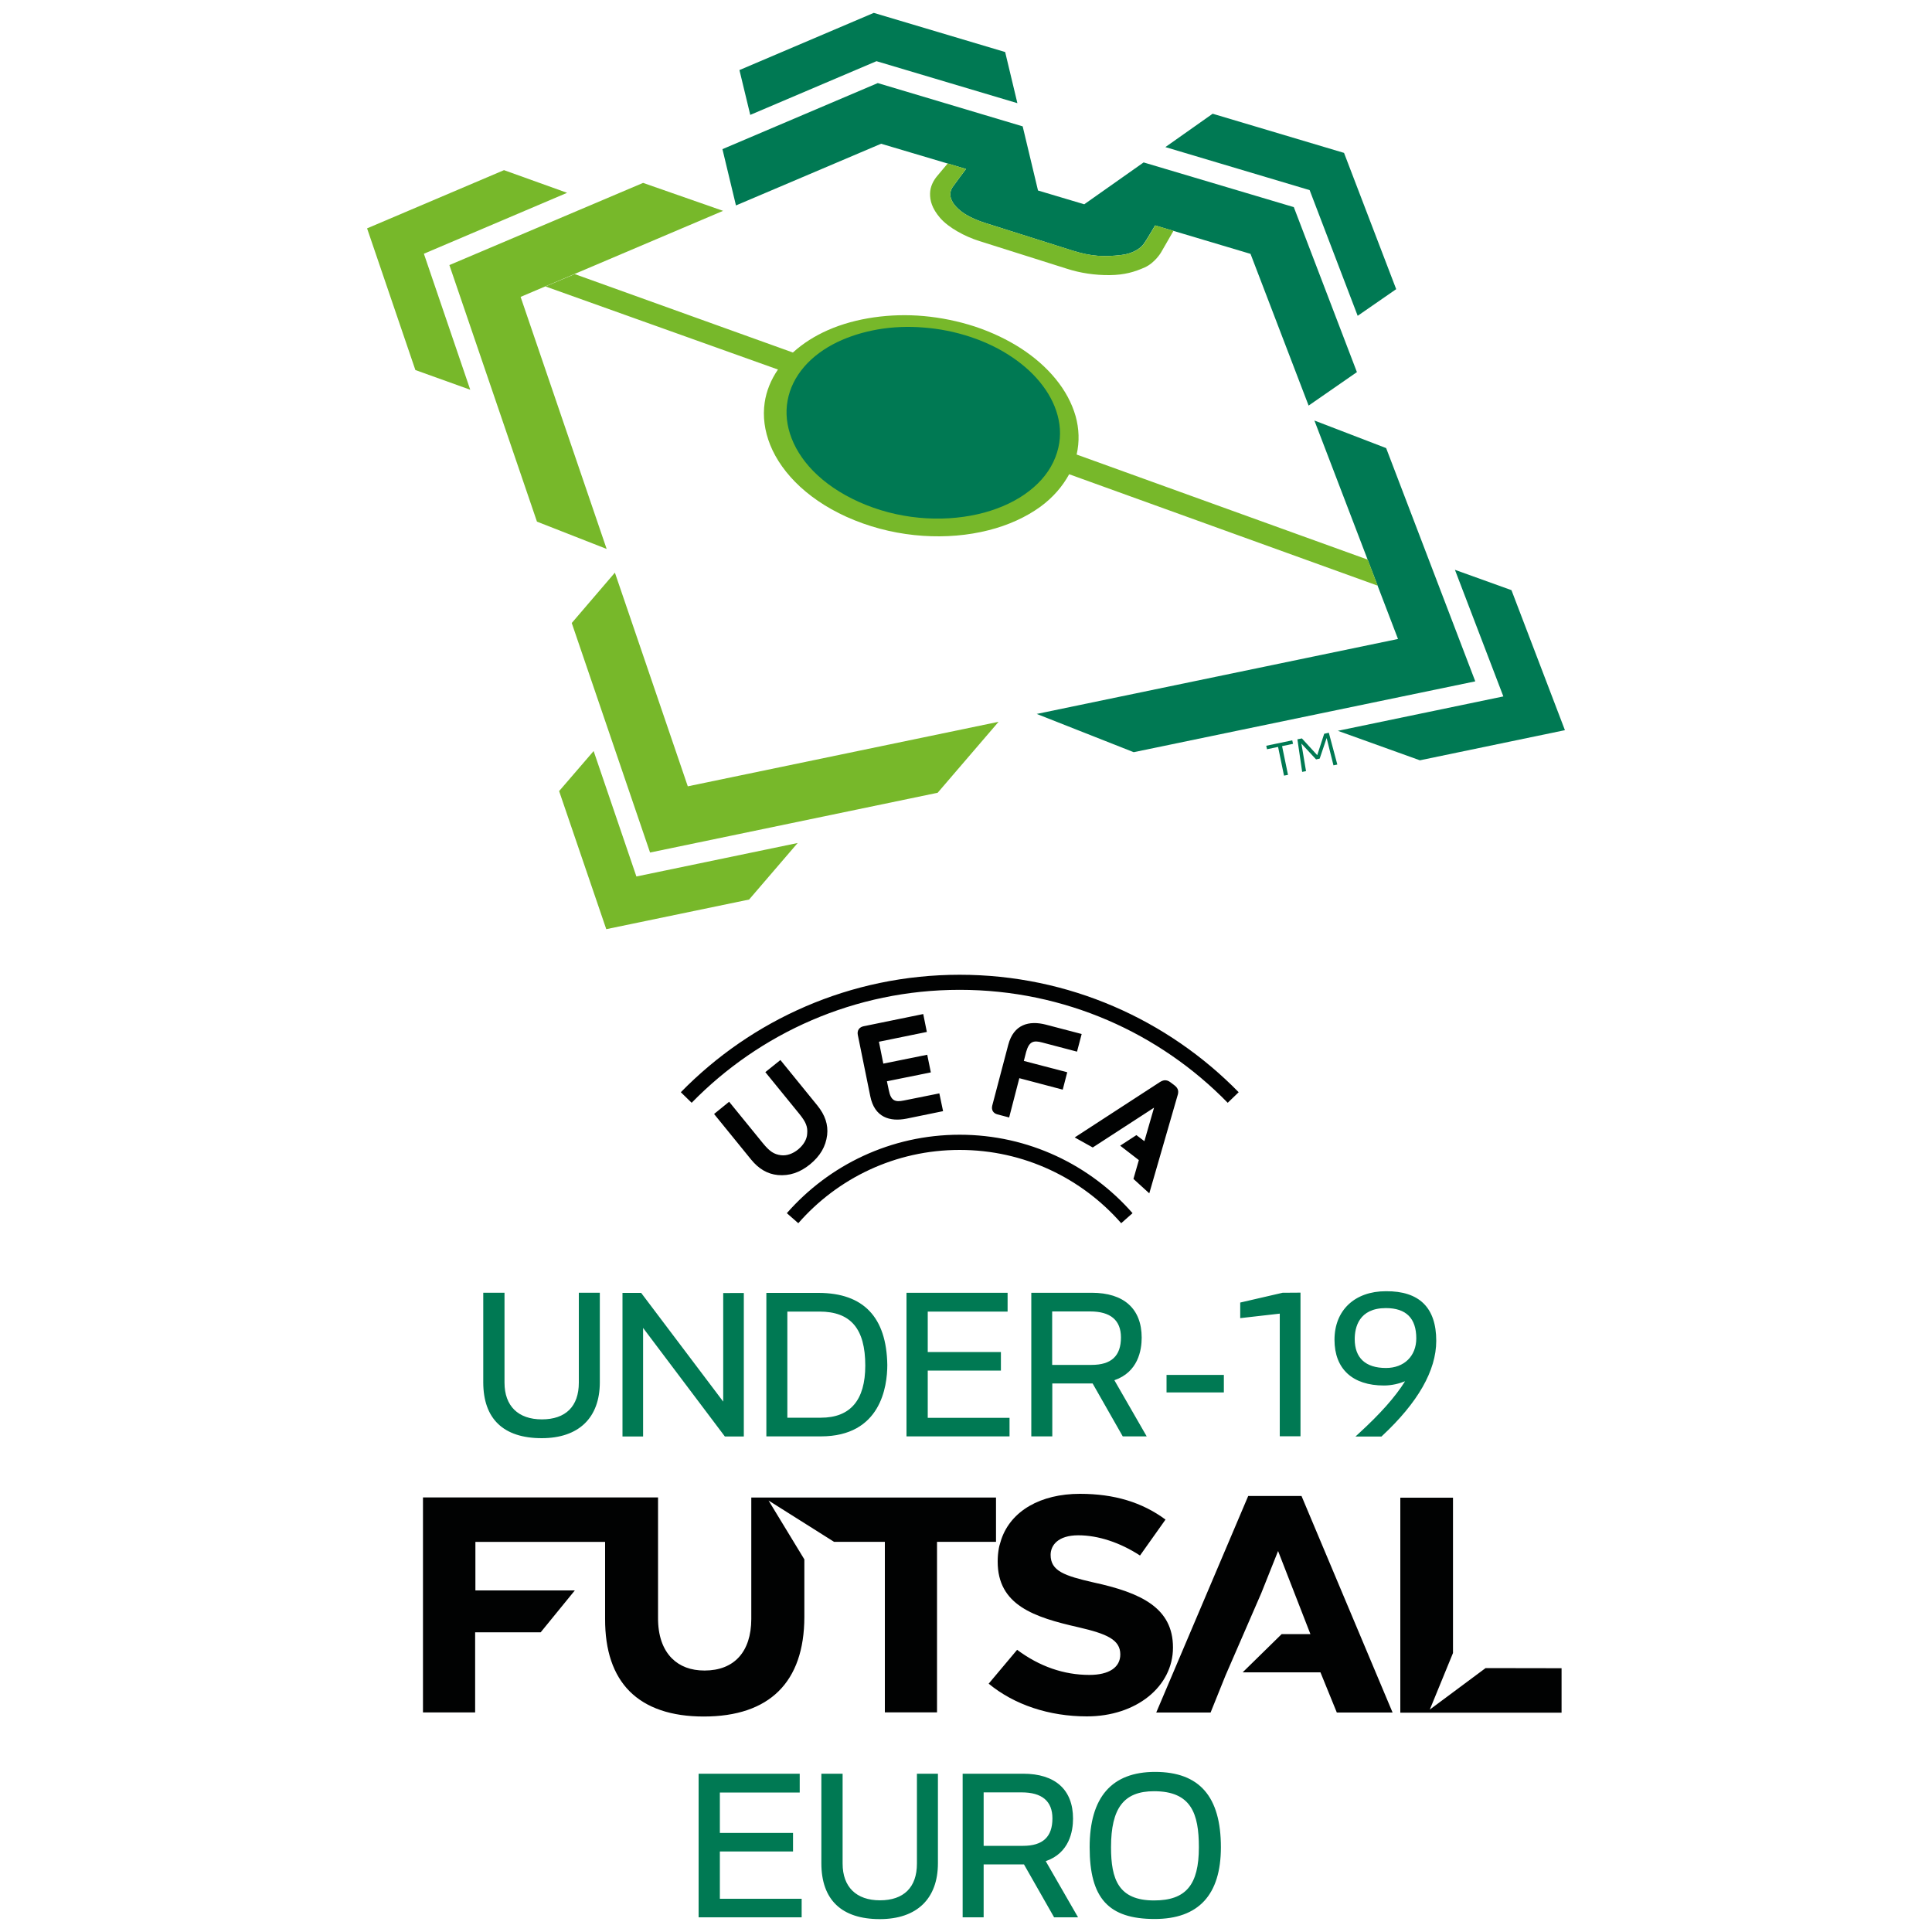 <?xml version="1.0" encoding="utf-8"?>
<!-- Generator: Adobe Illustrator 23.0.0, SVG Export Plug-In . SVG Version: 6.00 Build 0)  -->
<svg version="1.1" id="FU19_x5F_Icon_x5F_SPOT_x5F_On_x5F_Light_1_"
	 xmlns="http://www.w3.org/2000/svg" xmlns:xlink="http://www.w3.org/1999/xlink" x="0px" y="0px" viewBox="0 0 150 150"
	 style="enable-background:new 0 0 150 150;" xml:space="preserve">
<style type="text/css">
	.st0{display:none;}
	.st1{display:inline;}
	.st2{fill:#76BC21;}
	.st3{fill:#007853;}
	.st4{fill:#77B82A;}
	.st5{fill:#007953;}
	.st6{fill:#010202;}
</style>
<g id="FU19_x5F_Icon_x5F_SPOT_x5F_On_x5F_Light" class="st0">
	<g class="st1">
		<path class="st2" d="M35.11,39.4L45,42.86L19.99,53.5l10.63,31.14l-8.61-3.37L11.2,49.57L35.11,39.4z M71.5,114.75l7.53-8.77
			l-38.41,7.97l-9.01-26.4l-5.33,6.21l9.68,28.36L71.5,114.75z M24.73,114.54l5.82,17.06l17.65-3.66l6-6.99l-19.93,4.14l-5.29-15.5
			L24.73,114.54z M17.92,37.82L1,45.02l5.98,17.5l6.77,2.43L8.01,48.15l17.7-7.53L17.92,37.82z"/>
		<path class="st3" d="M48.35,30.99l-1.33-5.54l16.59-7.05l16.23,4.83l1.51,6.32l-17.41-5.18L48.35,30.99z M142.38,89.73l-6.98-2.51
			l5.98,15.64l-20.44,4.24l10.13,3.64l17.92-3.72L142.38,89.73z M123.4,55.83l4.76-3.3l-6.44-16.84l-16.25-4.84l-5.84,4.13
			l17.83,5.31L123.4,55.83z M72.76,37.02L75,37.69c0,0-1.45,1.92-1.67,2.27c-0.22,0.34-0.79,1.47,1.02,2.93
			c0.57,0.46,1.58,1.02,3.03,1.48c1.45,0.46,8.4,2.65,10.76,3.4c2.37,0.75,3.96,0.79,6.03,0.55c1.55-0.18,2.43-0.9,2.77-1.34
			c0.34-0.44,1.44-2.32,1.44-2.32l2.24,0.67l9.54,2.84l7.17,18.75l5.97-4.13l-7.8-20.38l-18.55-5.52l-7.33,5.18l-5.71-1.7l-1.9-7.93
			l-17.94-5.34L44.9,35.24l1.68,6.95l17.94-7.63L72.76,37.02z M126.91,72.17l-8.86-3.4l10.32,26.98l-44.64,9.26l11.98,4.72
			l42.21-8.76L126.91,72.17z"/>
		<path class="st2" d="M100.63,45.32l-1.56,2.71c0,0-0.75,1.26-1.99,1.81s-2.51,0.94-4.34,0.96c-1.83,0.01-3.63-0.26-5.3-0.79
			c-1.67-0.53-8.93-2.82-10.77-3.4c-1.83-0.58-3.84-1.68-4.86-2.87c-1.03-1.19-1.26-2.15-1.24-3.02c0.02-0.87,0.41-1.59,0.86-2.13
			c0.45-0.54,1.32-1.57,1.32-1.57L75,37.69c0,0-1.45,1.93-1.67,2.27c-0.22,0.34-0.79,1.47,1.03,2.93c0.57,0.46,1.58,1.02,3.02,1.48
			c1.45,0.46,8.4,2.65,10.77,3.4c2.37,0.75,3.95,0.79,6.03,0.55c1.55-0.18,2.43-0.89,2.77-1.34c0.34-0.44,1.44-2.33,1.44-2.33
			L100.63,45.32z"/>
		<path class="st2" d="M87.74,75.4l38.12,13.77l-1.23-3.22L88.66,72.95c0.36-1.59,0.31-3.2-0.13-4.75
			c-0.46-1.62-1.31-3.18-2.48-4.61c-1.14-1.39-2.58-2.66-4.27-3.76c-1.65-1.07-3.56-1.99-5.67-2.69c-2.09-0.69-4.23-1.12-6.33-1.3
			c-2.1-0.18-4.19-0.12-6.17,0.16c-2.01,0.29-3.94,0.82-5.68,1.58c-1.63,0.71-3.09,1.64-4.32,2.76l-26.96-9.69l-3.61,1.53
			l28.72,10.27c-0.87,1.28-1.43,2.65-1.64,4.07c-0.25,1.72-0.02,3.5,0.69,5.25c0.73,1.81,1.97,3.57,3.69,5.15
			c1.77,1.63,4.02,3.05,6.71,4.14c2.73,1.1,5.61,1.74,8.45,1.93c2.84,0.19,5.59-0.05,8.1-0.69c2.46-0.62,4.65-1.62,6.43-2.92
			C85.74,78.27,86.93,76.92,87.74,75.4"/>
		<path class="st3" d="M86.05,73.3c-0.63,1.6-1.73,3-3.21,4.16c-1.52,1.19-3.43,2.1-5.59,2.68c-2.2,0.6-4.62,0.84-7.13,0.69
			c-2.51-0.15-5.06-0.69-7.48-1.65c-2.39-0.95-4.39-2.21-5.95-3.65c-1.52-1.41-2.61-2.97-3.23-4.58c-0.61-1.56-0.78-3.15-0.5-4.68
			c0.27-1.48,0.95-2.9,2.07-4.18c1.08-1.24,2.46-2.25,4.04-3.01c1.54-0.75,3.27-1.28,5.09-1.58c1.8-0.3,3.7-0.38,5.62-0.23
			c1.92,0.15,3.87,0.53,5.78,1.17c1.93,0.64,3.65,1.49,5.14,2.49c1.51,1.02,2.78,2.2,3.76,3.48c1,1.32,1.69,2.76,1.99,4.23
			C86.76,70.18,86.65,71.76,86.05,73.3"/>
		<path class="st3" d="M114.3,112.63l-0.74-3.55l-1.36,0.28l-0.09-0.43l3.21-0.67l0.09,0.43l-1.35,0.28l0.74,3.55L114.3,112.63z
			 M120.4,111.36l-0.83-3.38l-0.85,2.54l-0.44,0.09l-1.81-1.96l0.57,3.41l-0.48,0.1l-0.59-4.03l0.56-0.12l1.89,2.08l0.86-2.65
			l0.58-0.12l1.06,3.93L120.4,111.36z"/>
	</g>
</g>
<g id="FU19_x5F_Logo_x5F_P_x5F_RGB_x5F_FC_x5F_On_x5F_Light">
	<g>
		<g>
			<path class="st4" d="M49.93,14.2l6.21,2.17l-15.72,6.68l6.68,19.57l-5.41-2.12l-6.8-19.92L49.93,14.2z M72.8,61.55l4.73-5.51
				L53.4,61.05l-5.66-16.59l-3.35,3.91l6.08,17.82L72.8,61.55z M43.41,61.42l3.66,10.72l11.09-2.3l3.77-4.39l-12.52,2.6l-3.32-9.74
				L43.41,61.42z M39.13,13.21L28.5,17.73l3.75,11l4.26,1.53l-3.6-10.56l11.12-4.73L39.13,13.21z"/>
			<path class="st5" d="M58.25,8.92l-0.84-3.48L67.84,1l10.2,3.04l0.95,3.97L68.05,4.75L58.25,8.92z M117.35,45.82l-4.39-1.58
				l3.76,9.83l-12.85,2.67l6.37,2.29l11.26-2.34L117.35,45.82z M105.41,24.52l2.99-2.07l-4.05-10.58L94.15,8.83l-3.67,2.59
				l11.2,3.34L105.41,24.52z M73.59,12.7L75,13.12c0,0-0.91,1.21-1.05,1.42c-0.14,0.22-0.5,0.92,0.64,1.84
				c0.36,0.29,0.99,0.64,1.9,0.93c0.91,0.29,5.28,1.67,6.76,2.14c1.49,0.47,2.49,0.5,3.79,0.35c0.97-0.11,1.53-0.56,1.74-0.84
				c0.21-0.28,0.9-1.46,0.9-1.46l1.41,0.42l6,1.79l4.51,11.78l3.75-2.6l-4.9-12.81l-11.66-3.47l-4.61,3.25l-3.59-1.07l-1.19-4.98
				L68.15,6.45l-12.06,5.13l1.05,4.37l11.27-4.79L73.59,12.7z M107.62,34.79l-5.57-2.14l6.49,16.96l-28.05,5.82l7.53,2.97l26.52-5.5
				L107.62,34.79z"/>
			<path class="st4" d="M91.11,17.92l-0.98,1.7c0,0-0.47,0.79-1.25,1.14c-0.78,0.35-1.58,0.59-2.73,0.6
				c-1.15,0.01-2.28-0.16-3.33-0.5c-1.05-0.33-5.61-1.77-6.77-2.14c-1.15-0.36-2.41-1.05-3.06-1.8c-0.64-0.75-0.79-1.35-0.78-1.9
				c0.01-0.54,0.26-1,0.54-1.34c0.28-0.34,0.83-0.99,0.83-0.99L75,13.12c0,0-0.91,1.21-1.05,1.42c-0.14,0.21-0.5,0.92,0.64,1.84
				c0.36,0.29,0.99,0.64,1.9,0.93c0.91,0.29,5.28,1.66,6.77,2.14c1.49,0.47,2.49,0.5,3.79,0.35c0.97-0.11,1.53-0.56,1.74-0.84
				c0.21-0.28,0.9-1.46,0.9-1.46L91.11,17.92z"/>
			<path class="st4" d="M83.01,36.82l23.95,8.65l-0.77-2.02l-22.6-8.16c0.23-1,0.19-2.01-0.08-2.98c-0.29-1.02-0.82-2-1.56-2.9
				c-0.71-0.87-1.62-1.67-2.68-2.36c-1.04-0.67-2.24-1.25-3.56-1.69c-1.32-0.43-2.66-0.7-3.98-0.82c-1.32-0.12-2.63-0.08-3.88,0.1
				c-1.26,0.18-2.48,0.51-3.57,0.99c-1.02,0.45-1.94,1.03-2.72,1.74l-16.94-6.09l-2.27,0.96l18.05,6.45
				c-0.55,0.8-0.9,1.67-1.03,2.56c-0.16,1.08-0.01,2.2,0.43,3.3c0.46,1.14,1.24,2.24,2.32,3.24c1.11,1.02,2.53,1.92,4.22,2.6
				c1.71,0.69,3.52,1.09,5.31,1.21c1.78,0.12,3.51-0.03,5.09-0.43c1.55-0.39,2.92-1.02,4.04-1.83
				C81.75,38.63,82.49,37.77,83.01,36.82"/>
			<path class="st5" d="M81.94,35.5c-0.39,1.01-1.09,1.89-2.02,2.61c-0.96,0.75-2.16,1.32-3.51,1.69c-1.38,0.37-2.9,0.53-4.48,0.44
				c-1.58-0.09-3.18-0.43-4.7-1.04c-1.5-0.6-2.76-1.39-3.74-2.29c-0.96-0.88-1.64-1.87-2.03-2.88c-0.38-0.98-0.49-1.98-0.31-2.94
				c0.17-0.93,0.6-1.82,1.3-2.63c0.68-0.78,1.55-1.41,2.54-1.89c0.97-0.47,2.05-0.8,3.2-1c1.13-0.19,2.32-0.24,3.53-0.14
				c1.2,0.09,2.43,0.33,3.63,0.73c1.21,0.4,2.3,0.94,3.23,1.57c0.95,0.64,1.75,1.38,2.36,2.19c0.63,0.83,1.06,1.73,1.25,2.66
				C82.39,33.54,82.32,34.53,81.94,35.5"/>
			<path class="st5" d="M99.69,60.22l-0.46-2.23l-0.86,0.18l-0.06-0.27l2.02-0.42l0.06,0.27l-0.85,0.18l0.46,2.23L99.69,60.22z
				 M103.53,59.42L103,57.3l-0.54,1.6l-0.28,0.06l-1.14-1.23l0.36,2.14l-0.3,0.06l-0.37-2.53l0.35-0.07l1.19,1.3l0.54-1.66
				l0.36-0.08l0.66,2.47L103.53,59.42z"/>
		</g>
	</g>
	<path class="st5" d="M46.57,100.37v6.95c0,2.76-1.64,4.34-4.51,4.34c-2.97,0-4.54-1.5-4.54-4.34v-6.95h1.65v6.98
		c0,1.81,1.06,2.85,2.9,2.85c1.85,0,2.87-1.01,2.87-2.85v-6.98H46.57z M56.15,100.39v8.43l-6.37-8.44h-1.45v11.15h1.6v-8.43
		l6.35,8.43h1.47v-11.14H56.15z M68.89,105.97c0,1.67-0.5,5.55-5.16,5.55H59.5v-11.14h4.06C67.04,100.39,68.83,102.26,68.89,105.97
		 M63.62,101.83h-2.49v8.24h2.6c2.29,0,3.45-1.36,3.45-4.05C67.18,103.16,66.05,101.83,63.62,101.83 M72.03,110.08v-3.67h5.68v-1.44
		h-5.68v-3.14h6.2v-1.46h-7.85v11.15h8v-1.44H72.03z M89.03,111.52h-1.86l-2.34-4.11h-3.13v4.11h-1.63v-11.15h4.69
		c2.5,0,3.88,1.24,3.88,3.49c0,0.97-0.28,2.67-2.12,3.3L89.03,111.52z M81.69,105.97h3.06c1.54,0,2.28-0.7,2.28-2.13
		c0-1.34-0.81-2.02-2.39-2.02h-2.95V105.97z M90.57,108.11h4.45v-1.36h-4.45V108.11z M99.58,100.37l-3.29,0.76v1.21l3.07-0.35v9.52
		h1.61v-11.15L99.58,100.37z M111.51,104.1c0,2.31-1.42,4.79-4.21,7.39l-0.04,0.04h-2.02l0.26-0.24c1.66-1.52,2.82-2.82,3.59-4.05
		c-0.44,0.18-1.04,0.33-1.64,0.33c-2.44,0-3.84-1.29-3.84-3.55c0-2.29,1.57-3.77,3.99-3.77C110.2,100.23,111.51,101.53,111.51,104.1
		 M105.18,103.97c0,1.46,0.84,2.24,2.43,2.24c1.4,0,2.35-0.92,2.35-2.3c0-1.56-0.79-2.35-2.36-2.35
		C105.5,101.56,105.18,103.07,105.18,103.97"/>
	<g>
		<path class="st6" d="M91.07,127.91c0,3.05-2.87,5.35-6.68,5.35c-2.94,0-5.64-0.9-7.63-2.54l2.21-2.63
			c1.73,1.29,3.62,1.95,5.61,1.95c1.52,0,2.4-0.58,2.4-1.59c0-1.15-1.05-1.6-3.25-2.11c-3.44-0.78-6.28-1.71-6.27-5.11
			c0-0.36,0.03-0.68,0.09-1.02l0.04-0.19l0.15-0.5c0.75-2.21,3.04-3.54,6.11-3.54c2.66,0,4.83,0.66,6.64,2l-1.98,2.79
			c-1.55-1.01-3.25-1.57-4.79-1.57c-1.58,0-2.15,0.78-2.15,1.52c0,1.25,1.06,1.62,3.33,2.14C88.59,123.66,91.07,124.83,91.07,127.91
			 M96.91,116.15l-7.14,16.81h4.22l1.16-2.88l2.78-6.4l1.3-3.26l2.51,6.45h-2.23l-3.03,2.97h6.04l1.27,3.12h4.33l-7.07-16.81H96.91z
			 M115.34,129.51l-4.33,3.22l1.8-4.39v-12.06h-4.09l0,16.69h12.52v-3.45L115.34,129.51z M77.33,116.27h-19v9.44
			c-0.01,2.54-1.33,3.99-3.63,3.99c-1.06,0-1.91-0.32-2.54-0.95c-0.71-0.72-1.08-1.78-1.07-3.17v-9.32H32.84l0,16.69h4.05l0-6.22
			h5.09l2.65-3.25h-7.72l0-3.77l10.07,0v5.97c-0.01,2.46,0.63,4.35,1.9,5.63c1.3,1.3,3.24,1.96,5.76,1.96c5.1,0,7.8-2.67,7.81-7.72
			v-4.48l-2.78-4.57l5.09,3.21l3.94,0v13.24h4.05l0-13.24h4.58L77.33,116.27z"/>
	</g>
	<g>
		<path class="st5" d="M62.24,147.42v1.44h-8v-11.15h7.85v1.46h-6.2v3.14h5.68v1.44h-5.68v3.67H62.24z M71.19,137.71v6.98
			c0,1.84-1.02,2.85-2.87,2.85c-1.84,0-2.9-1.04-2.9-2.85v-6.98h-1.65v6.95c0,2.84,1.57,4.34,4.54,4.34c2.87,0,4.51-1.58,4.51-4.34
			v-6.95H71.19z M83.7,148.86h-1.86l-2.34-4.11h-3.13v4.11h-1.63v-11.15h4.69c2.5,0,3.88,1.24,3.88,3.49c0,0.97-0.28,2.67-2.12,3.3
			L83.7,148.86z M76.37,143.31h3.06c1.54,0,2.28-0.7,2.28-2.13c0-1.34-0.81-2.02-2.39-2.02h-2.95V143.31z M94.79,143.42
			c0,3.69-1.73,5.57-5.14,5.57c-3.59,0-5.05-1.61-5.05-5.57c0-3.88,1.71-5.85,5.08-5.85C93.12,137.57,94.79,139.48,94.79,143.42
			 M86.26,143.42c0,2.48,0.57,4.13,3.34,4.13c2.47,0,3.48-1.2,3.48-4.13c0-2.61-0.59-4.35-3.48-4.35
			C87.26,139.07,86.26,140.37,86.26,143.42"/>
	</g>
	<g>
		<path class="st6" d="M71.96,80.12l-3.72,0.76l0.34,1.7l3.41-0.69l0.28,1.37l-3.41,0.69l0.15,0.71c0.16,0.79,0.47,0.93,1.18,0.78
			l2.74-0.55l0.29,1.38l-2.83,0.58c-1.31,0.26-2.49-0.1-2.82-1.73l-0.97-4.77c-0.07-0.35,0.12-0.6,0.44-0.67l4.64-0.95L71.96,80.12z
			 M80.92,80.94l2.7,0.71l0.36-1.37l-2.79-0.73c-1.29-0.33-2.49-0.03-2.91,1.57l-1.24,4.71c-0.09,0.35,0.08,0.61,0.4,0.69l0.91,0.24
			l0.79-3.05l3.37,0.89l0.35-1.35l-3.37-0.88l0.18-0.7C79.9,80.87,80.22,80.75,80.92,80.94 M74.51,89.28c5,0,9.48,2.2,12.54,5.69
			l0.88-0.78c-3.27-3.73-8.07-6.09-13.42-6.09c-5.35,0-10.15,2.36-13.42,6.09l0.89,0.78C65.03,91.48,69.51,89.28,74.51,89.28
			 M89.23,92.65l2.19-7.58c0.09-0.27,0.11-0.55-0.24-0.81l-0.29-0.22c-0.35-0.27-0.61-0.17-0.85-0.02l-6.6,4.29l1.4,0.78l4.76-3.09
			l-0.75,2.6l-0.62-0.47l-1.26,0.82l1.45,1.12l-0.42,1.46L89.23,92.65z M61.97,89.24c-0.4,0.33-0.89,0.51-1.34,0.45
			c-0.54-0.07-0.87-0.29-1.39-0.92l-2.63-3.23l-1.17,0.95l2.87,3.53c0.6,0.74,1.28,1.13,2.08,1.21c0.9,0.08,1.71-0.19,2.5-0.83
			c0.79-0.65,1.22-1.38,1.33-2.28c0.09-0.8-0.16-1.55-0.76-2.29l-2.87-3.53l-1.17,0.94l2.63,3.23c0.52,0.64,0.67,1.01,0.62,1.55
			C62.65,88.47,62.37,88.91,61.97,89.24 M96.17,84.8c-5.5-5.62-13.17-9.12-21.66-9.12c-8.49,0-16.16,3.5-21.65,9.12l0.84,0.82
			c5.28-5.41,12.66-8.77,20.81-8.77c8.16,0,15.53,3.36,20.81,8.77L96.17,84.8z"/>
	</g>
</g>
</svg>
